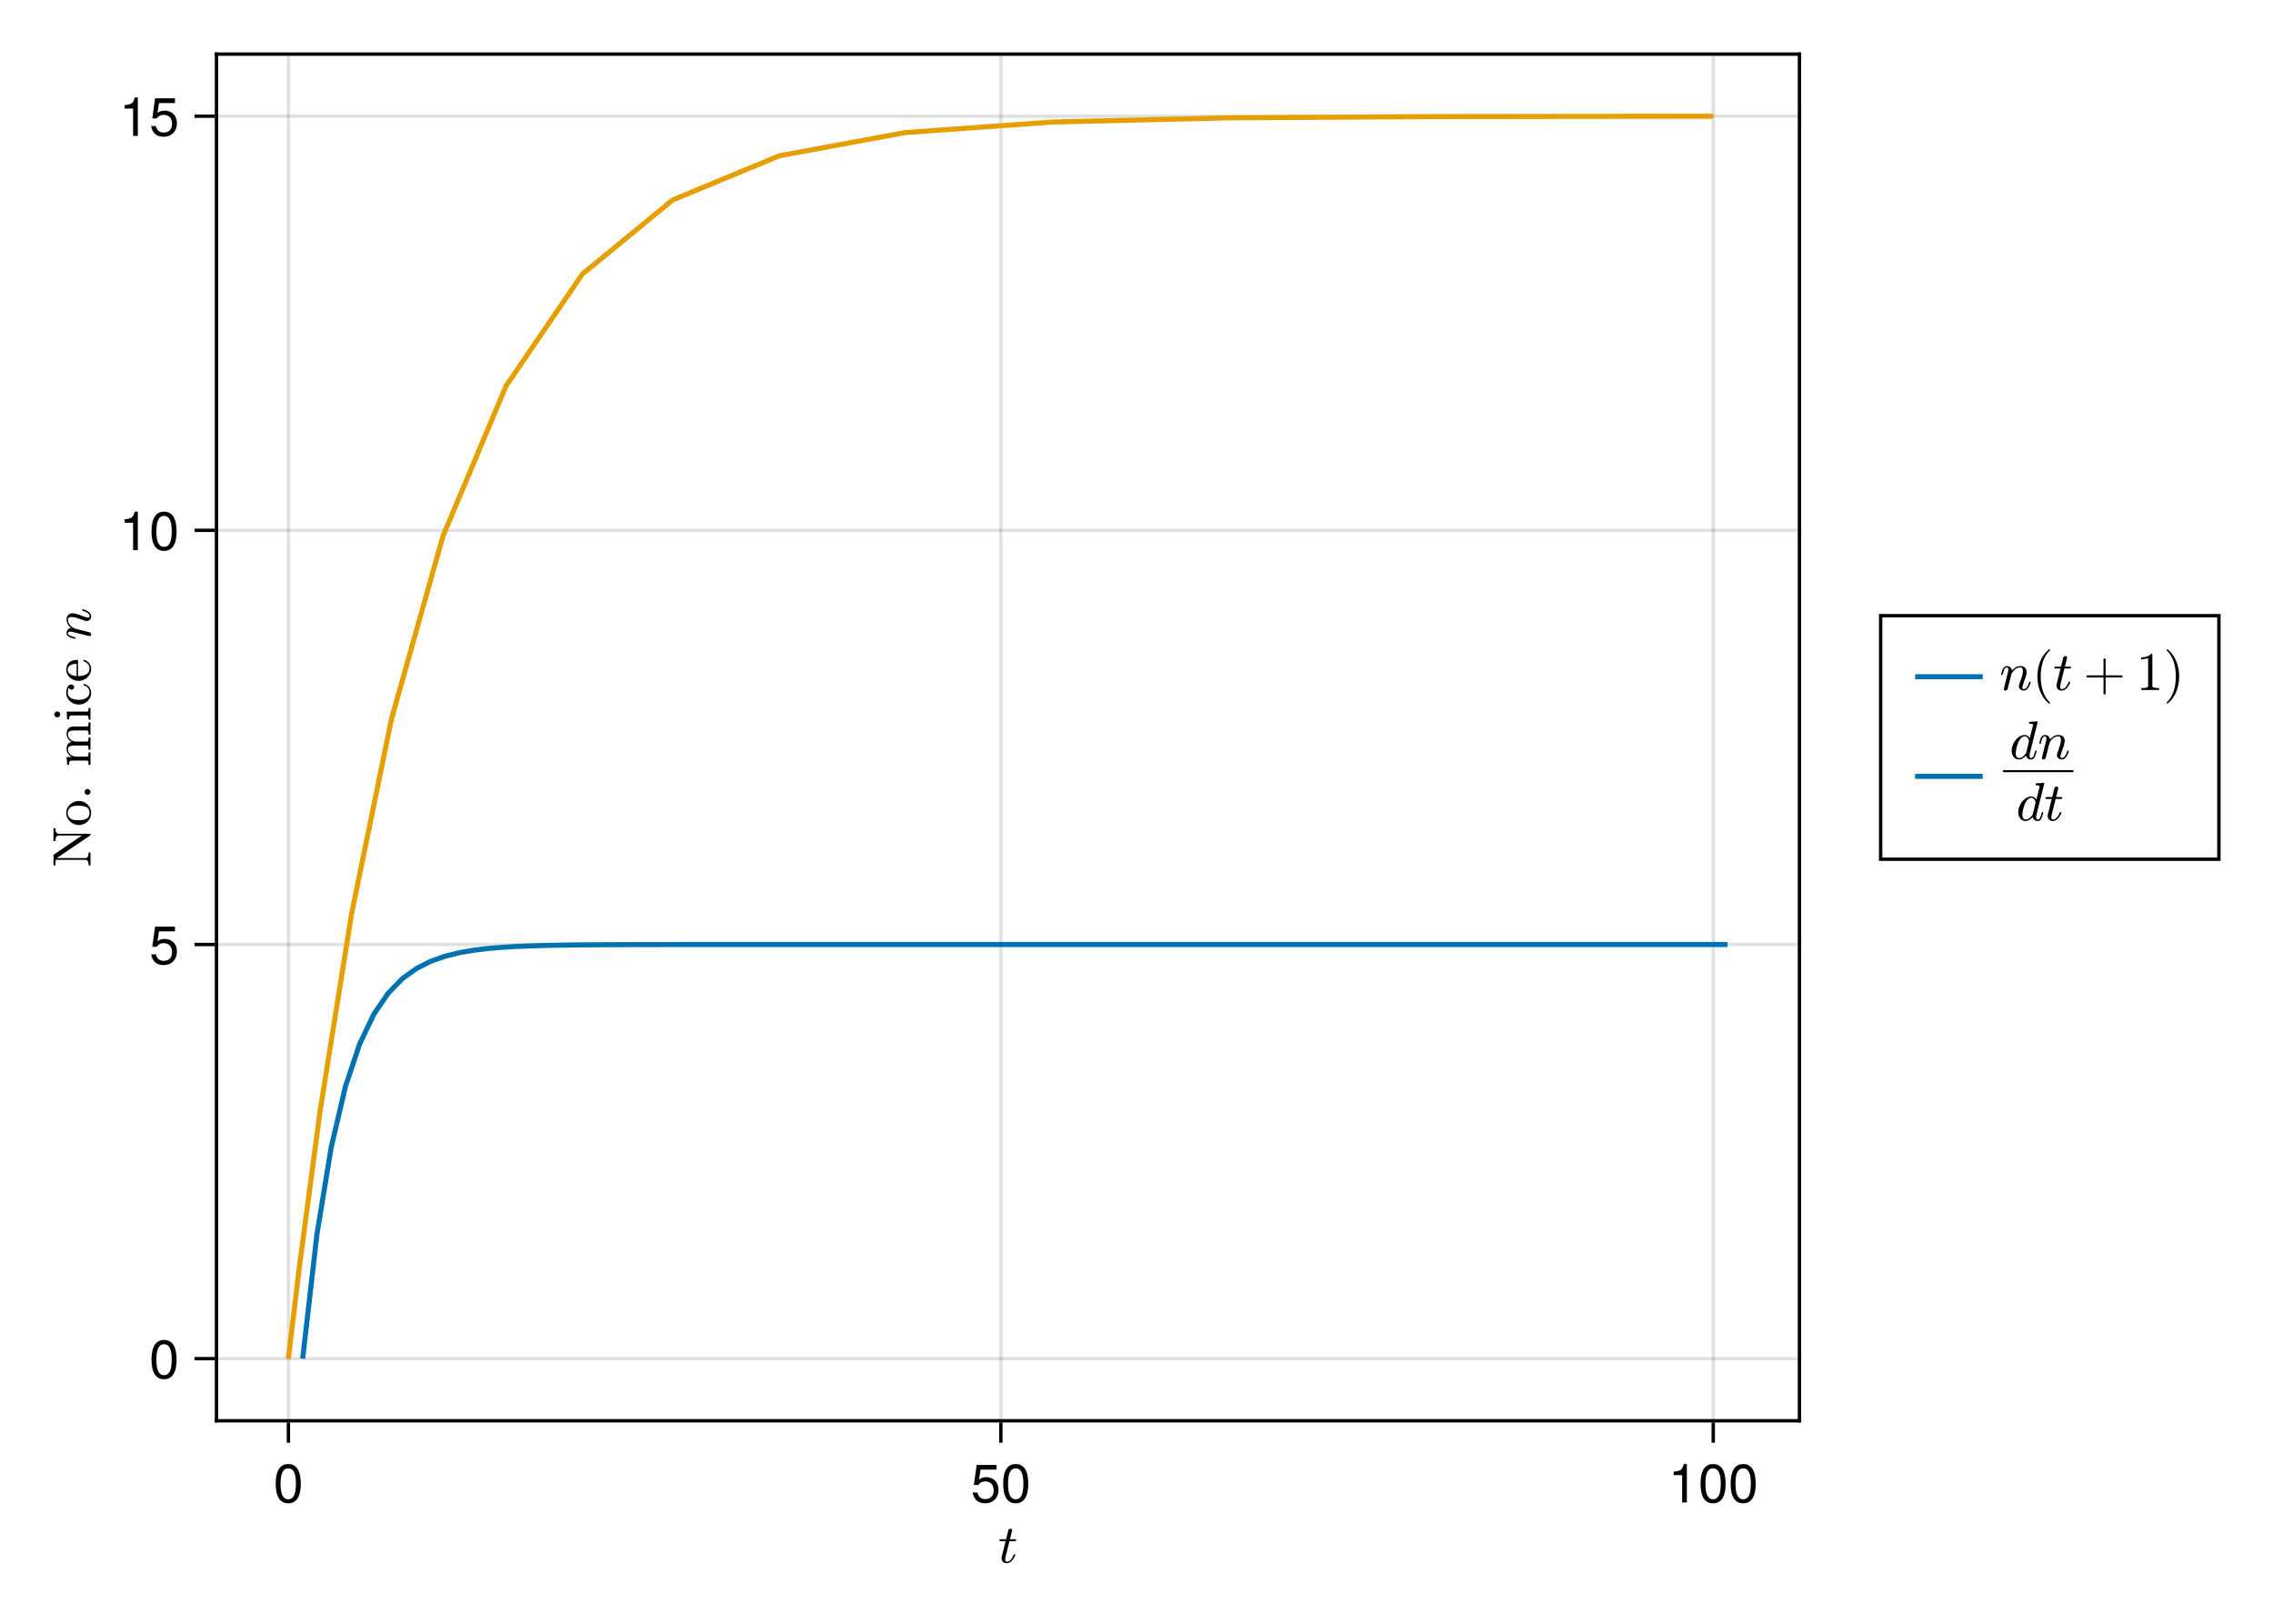 <?xml version="1.0" encoding="UTF-8"?>
<svg xmlns="http://www.w3.org/2000/svg" xmlns:xlink="http://www.w3.org/1999/xlink" width="504pt" height="360pt" viewBox="0 0 504 360" version="1.1">
<defs>
<g>
<symbol overflow="visible" id="glyph0-0-/HZ7tFbW">
<path style="stroke:none;" d="M 1.5 0 L 1.5 -7.5 L 7.5 -7.5 L 7.5 0 Z M 7.312 -0.188 L 7.312 -7.312 L 1.688 -7.312 L 1.688 -0.188 Z M 7.312 -0.188 "/>
</symbol>
<symbol overflow="visible" id="glyph0-1-/HZ7tFbW">
<path style="stroke:none;" d="M 0.75 -0.969 C 0.75 -1.094 0.758 -1.207 0.781 -1.312 L 1.641 -4.75 L 0.391 -4.75 C 0.305 -4.75 0.266 -4.801 0.266 -4.906 C 0.297 -5.082 0.348 -5.172 0.422 -5.172 L 1.75 -5.172 L 2.234 -7.125 C 2.266 -7.238 2.328 -7.332 2.422 -7.406 C 2.516 -7.477 2.617 -7.516 2.734 -7.516 C 2.836 -7.516 2.922 -7.484 2.984 -7.422 C 3.055 -7.359 3.094 -7.273 3.094 -7.172 C 3.094 -7.148 3.094 -7.133 3.094 -7.125 C 3.094 -7.113 3.086 -7.098 3.078 -7.078 L 2.609 -5.172 L 3.844 -5.172 C 3.926 -5.172 3.969 -5.117 3.969 -5.016 C 3.957 -4.992 3.945 -4.957 3.938 -4.906 C 3.926 -4.863 3.91 -4.828 3.891 -4.797 C 3.867 -4.766 3.836 -4.75 3.797 -4.75 L 2.5 -4.75 L 1.641 -1.281 C 1.578 -1.051 1.547 -0.859 1.547 -0.703 C 1.547 -0.359 1.664 -0.188 1.906 -0.188 C 2.25 -0.188 2.555 -0.348 2.828 -0.672 C 3.098 -1.004 3.305 -1.367 3.453 -1.766 C 3.484 -1.805 3.516 -1.828 3.547 -1.828 L 3.703 -1.828 C 3.734 -1.828 3.754 -1.816 3.766 -1.797 C 3.785 -1.773 3.797 -1.754 3.797 -1.734 C 3.797 -1.711 3.797 -1.695 3.797 -1.688 C 3.617 -1.207 3.359 -0.781 3.016 -0.406 C 2.68 -0.039 2.301 0.141 1.875 0.141 C 1.551 0.141 1.281 0.035 1.062 -0.172 C 0.852 -0.379 0.75 -0.645 0.75 -0.969 Z M 0.75 -0.969 "/>
</symbol>
<symbol overflow="visible" id="glyph1-0-/HZ7tFbW">
<path style="stroke:none;" d="M 0.234 -8.75 C 0.234 -8.75 0.234 0 0.234 0 C 0.234 0 5.641 0 5.641 0 C 5.641 0 5.641 -8.75 5.641 -8.75 C 5.641 -8.75 0.234 -8.75 0.234 -8.75 Z M 0.859 -0.625 C 0.859 -0.625 0.859 -8.125 0.859 -8.125 C 0.859 -8.125 5.016 -8.125 5.016 -8.125 C 5.016 -8.125 5.016 -0.625 5.016 -0.625 C 5.016 -0.625 0.859 -0.625 0.859 -0.625 Z M 0.859 -0.625 "/>
</symbol>
<symbol overflow="visible" id="glyph1-1-/HZ7tFbW">
<path style="stroke:none;" d="M 6.078 -4.094 C 6.078 -1.297 5.094 0.188 3.297 0.188 C 1.469 0.188 0.516 -1.297 0.516 -4.156 C 0.516 -7.016 1.469 -8.516 3.297 -8.516 C 5.141 -8.516 6.078 -7.047 6.078 -4.094 Z M 5 -4.188 C 5 -6.469 4.438 -7.578 3.297 -7.578 C 2.156 -7.578 1.594 -6.484 1.594 -4.156 C 1.594 -1.828 2.156 -0.703 3.281 -0.703 C 4.453 -0.703 5 -1.781 5 -4.188 Z M 5 -4.188 "/>
</symbol>
<symbol overflow="visible" id="glyph2-0-/HZ7tFbW">
<path style="stroke:none;" d="M 0.234 -8.75 C 0.234 -8.75 0.234 0 0.234 0 C 0.234 0 5.641 0 5.641 0 C 5.641 0 5.641 -8.75 5.641 -8.75 C 5.641 -8.75 0.234 -8.75 0.234 -8.75 Z M 0.859 -0.625 C 0.859 -0.625 0.859 -8.125 0.859 -8.125 C 0.859 -8.125 5.016 -8.125 5.016 -8.125 C 5.016 -8.125 5.016 -0.625 5.016 -0.625 C 5.016 -0.625 0.859 -0.625 0.859 -0.625 Z M 0.859 -0.625 "/>
</symbol>
<symbol overflow="visible" id="glyph2-1-/HZ7tFbW">
<path style="stroke:none;" d="M 6.156 -2.812 C 6.156 -1.016 4.953 0.188 3.234 0.188 C 1.734 0.188 0.766 -0.484 0.422 -2.188 C 0.422 -2.188 1.469 -2.188 1.469 -2.188 C 1.734 -1.219 2.297 -0.75 3.219 -0.75 C 4.375 -0.75 5.078 -1.453 5.078 -2.672 C 5.078 -3.938 4.359 -4.672 3.219 -4.672 C 2.562 -4.672 2.141 -4.469 1.656 -3.875 C 1.656 -3.875 0.688 -3.875 0.688 -3.875 C 0.688 -3.875 1.312 -8.328 1.312 -8.328 C 1.312 -8.328 5.719 -8.328 5.719 -8.328 C 5.719 -8.328 5.719 -7.281 5.719 -7.281 C 5.719 -7.281 2.172 -7.281 2.172 -7.281 C 2.172 -7.281 1.844 -5.094 1.844 -5.094 C 2.328 -5.453 2.812 -5.609 3.406 -5.609 C 5.047 -5.609 6.156 -4.5 6.156 -2.812 Z M 6.156 -2.812 "/>
</symbol>
<symbol overflow="visible" id="glyph2-2-/HZ7tFbW">
<path style="stroke:none;" d="M 6.078 -4.094 C 6.078 -1.297 5.094 0.188 3.297 0.188 C 1.469 0.188 0.516 -1.297 0.516 -4.156 C 0.516 -7.016 1.469 -8.516 3.297 -8.516 C 5.141 -8.516 6.078 -7.047 6.078 -4.094 Z M 5 -4.188 C 5 -6.469 4.438 -7.578 3.297 -7.578 C 2.156 -7.578 1.594 -6.484 1.594 -4.156 C 1.594 -1.828 2.156 -0.703 3.281 -0.703 C 4.453 -0.703 5 -1.781 5 -4.188 Z M 5 -4.188 "/>
</symbol>
<symbol overflow="visible" id="glyph2-3-/HZ7tFbW">
<path style="stroke:none;" d="M 4.156 0 C 4.156 0 3.109 0 3.109 0 C 3.109 0 3.109 -6.062 3.109 -6.062 C 3.109 -6.062 1.219 -6.062 1.219 -6.062 C 1.219 -6.062 1.219 -6.812 1.219 -6.812 C 2.859 -7.016 3.094 -7.203 3.469 -8.516 C 3.469 -8.516 4.156 -8.516 4.156 -8.516 C 4.156 -8.516 4.156 0 4.156 0 Z M 4.156 0 "/>
</symbol>
<symbol overflow="visible" id="glyph3-0-/HZ7tFbW">
<path style="stroke:none;" d="M 0.234 -8.75 C 0.234 -8.75 0.234 0 0.234 0 C 0.234 0 5.641 0 5.641 0 C 5.641 0 5.641 -8.75 5.641 -8.75 C 5.641 -8.75 0.234 -8.75 0.234 -8.75 Z M 0.859 -0.625 C 0.859 -0.625 0.859 -8.125 0.859 -8.125 C 0.859 -8.125 5.016 -8.125 5.016 -8.125 C 5.016 -8.125 5.016 -0.625 5.016 -0.625 C 5.016 -0.625 0.859 -0.625 0.859 -0.625 Z M 0.859 -0.625 "/>
</symbol>
<symbol overflow="visible" id="glyph3-1-/HZ7tFbW">
<path style="stroke:none;" d="M 6.078 -4.094 C 6.078 -1.297 5.094 0.188 3.297 0.188 C 1.469 0.188 0.516 -1.297 0.516 -4.156 C 0.516 -7.016 1.469 -8.516 3.297 -8.516 C 5.141 -8.516 6.078 -7.047 6.078 -4.094 Z M 5 -4.188 C 5 -6.469 4.438 -7.578 3.297 -7.578 C 2.156 -7.578 1.594 -6.484 1.594 -4.156 C 1.594 -1.828 2.156 -0.703 3.281 -0.703 C 4.453 -0.703 5 -1.781 5 -4.188 Z M 5 -4.188 "/>
</symbol>
<symbol overflow="visible" id="glyph4-0-/HZ7tFbW">
<path style="stroke:none;" d="M 0 -1.5 L -7.5 -1.5 L -7.5 -7.5 L 0 -7.5 Z M -0.188 -7.312 L -7.312 -7.312 L -7.312 -1.688 L -0.188 -1.688 Z M -0.188 -7.312 "/>
</symbol>
<symbol overflow="visible" id="glyph4-1-/HZ7tFbW">
<path style="stroke:none;" d="M 0 -0.375 L -0.422 -0.375 C -0.422 -1.195 -0.656 -1.609 -1.125 -1.609 L -7.703 -1.609 C -7.754 -1.348 -7.781 -0.938 -7.781 -0.375 L -8.203 -0.375 L -8.203 -2.672 C -8.203 -2.703 -8.188 -2.727 -8.156 -2.75 L -1.906 -7 L -7.062 -7 C -7.539 -7 -7.781 -6.586 -7.781 -5.766 L -8.203 -5.766 L -8.203 -8.609 L -7.781 -8.609 C -7.781 -7.797 -7.539 -7.391 -7.062 -7.391 L -0.109 -7.391 C -0.086 -7.391 -0.062 -7.375 -0.031 -7.344 C -0.008 -7.312 0 -7.285 0 -7.266 L 0 -7.109 C 0 -7.078 -0.016 -7.051 -0.047 -7.031 L -7.469 -2 L -1.125 -2 C -0.656 -2 -0.422 -2.41 -0.422 -3.234 L 0 -3.234 Z M 0 -0.375 "/>
</symbol>
<symbol overflow="visible" id="glyph4-2-/HZ7tFbW">
<path style="stroke:none;" d="M 0.141 -3 C 0.141 -2.52 0.02 -2.07 -0.219 -1.656 C -0.469 -1.25 -0.797 -0.926 -1.203 -0.688 C -1.617 -0.445 -2.07 -0.328 -2.562 -0.328 C -2.926 -0.328 -3.273 -0.395 -3.609 -0.531 C -3.953 -0.664 -4.254 -0.852 -4.516 -1.094 C -4.785 -1.332 -4.992 -1.613 -5.141 -1.938 C -5.297 -2.27 -5.375 -2.625 -5.375 -3 C -5.375 -3.488 -5.242 -3.938 -4.984 -4.344 C -4.723 -4.75 -4.375 -5.066 -3.938 -5.297 C -3.508 -5.535 -3.051 -5.656 -2.562 -5.656 C -2.07 -5.656 -1.617 -5.535 -1.203 -5.297 C -0.797 -5.055 -0.469 -4.734 -0.219 -4.328 C 0.02 -3.922 0.141 -3.477 0.141 -3 Z M -0.219 -3 C -0.219 -3.645 -0.445 -4.07 -0.906 -4.281 C -1.375 -4.5 -1.969 -4.609 -2.688 -4.609 C -3.094 -4.609 -3.426 -4.586 -3.688 -4.547 C -3.945 -4.504 -4.188 -4.41 -4.406 -4.266 C -4.539 -4.172 -4.656 -4.051 -4.75 -3.906 C -4.852 -3.77 -4.93 -3.625 -4.984 -3.469 C -5.035 -3.32 -5.062 -3.164 -5.062 -3 C -5.062 -2.75 -5.004 -2.508 -4.891 -2.281 C -4.773 -2.062 -4.613 -1.879 -4.406 -1.734 C -4.176 -1.578 -3.926 -1.477 -3.656 -1.438 C -3.383 -1.406 -3.062 -1.391 -2.688 -1.391 C -2.238 -1.391 -1.832 -1.426 -1.469 -1.5 C -1.113 -1.582 -0.816 -1.738 -0.578 -1.969 C -0.336 -2.207 -0.219 -2.551 -0.219 -3 Z M -0.219 -3 "/>
</symbol>
<symbol overflow="visible" id="glyph4-3-/HZ7tFbW">
<path style="stroke:none;" d=""/>
</symbol>
<symbol overflow="visible" id="glyph4-4-/HZ7tFbW">
<path style="stroke:none;" d="M 0 -0.375 L -0.422 -0.375 C -0.422 -0.645 -0.441 -0.867 -0.484 -1.047 C -0.523 -1.223 -0.629 -1.312 -0.797 -1.312 L -4.078 -1.312 C -4.391 -1.312 -4.578 -1.25 -4.641 -1.125 C -4.711 -1.008 -4.75 -0.773 -4.75 -0.422 L -5.172 -0.422 L -5.297 -2.156 L -0.797 -2.156 C -0.629 -2.156 -0.523 -2.227 -0.484 -2.375 C -0.441 -2.531 -0.422 -2.734 -0.422 -2.984 L 0 -2.984 Z M -7.359 -0.875 C -7.535 -0.875 -7.691 -0.941 -7.828 -1.078 C -7.961 -1.211 -8.031 -1.363 -8.031 -1.531 C -8.031 -1.645 -8 -1.754 -7.938 -1.859 C -7.883 -1.961 -7.801 -2.047 -7.688 -2.109 C -7.582 -2.172 -7.473 -2.203 -7.359 -2.203 C -7.191 -2.203 -7.039 -2.133 -6.906 -2 C -6.77 -1.863 -6.703 -1.707 -6.703 -1.531 C -6.703 -1.363 -6.77 -1.211 -6.906 -1.078 C -7.039 -0.941 -7.191 -0.875 -7.359 -0.875 Z M -7.359 -0.875 "/>
</symbol>
<symbol overflow="visible" id="glyph4-5-/HZ7tFbW">
<path style="stroke:none;" d="M 0.141 -2.984 C 0.141 -2.504 0.016 -2.066 -0.234 -1.672 C -0.492 -1.273 -0.832 -0.961 -1.25 -0.734 C -1.664 -0.516 -2.113 -0.406 -2.594 -0.406 C -3.062 -0.406 -3.508 -0.516 -3.938 -0.734 C -4.375 -0.961 -4.723 -1.273 -4.984 -1.672 C -5.242 -2.066 -5.375 -2.504 -5.375 -2.984 C -5.375 -3.453 -5.281 -3.879 -5.094 -4.266 C -4.914 -4.648 -4.617 -4.844 -4.203 -4.844 C -4.047 -4.844 -3.91 -4.785 -3.797 -4.672 C -3.68 -4.566 -3.625 -4.43 -3.625 -4.266 C -3.625 -4.109 -3.68 -3.973 -3.797 -3.859 C -3.91 -3.754 -4.047 -3.703 -4.203 -3.703 C -4.336 -3.703 -4.457 -3.742 -4.562 -3.828 C -4.664 -3.922 -4.734 -4.035 -4.766 -4.172 C -4.941 -3.891 -5.031 -3.5 -5.031 -3 C -5.031 -2.613 -4.898 -2.301 -4.641 -2.062 C -4.391 -1.832 -4.078 -1.672 -3.703 -1.578 C -3.328 -1.484 -2.957 -1.438 -2.594 -1.438 C -2.207 -1.438 -1.832 -1.492 -1.469 -1.609 C -1.102 -1.723 -0.801 -1.91 -0.562 -2.172 C -0.332 -2.43 -0.219 -2.754 -0.219 -3.141 C -0.219 -3.516 -0.332 -3.832 -0.562 -4.094 C -0.801 -4.363 -1.109 -4.547 -1.484 -4.641 C -1.523 -4.641 -1.547 -4.672 -1.547 -4.734 L -1.547 -4.891 C -1.547 -4.91 -1.535 -4.93 -1.516 -4.953 C -1.492 -4.973 -1.469 -4.984 -1.438 -4.984 L -1.406 -4.984 C -0.938 -4.859 -0.562 -4.613 -0.281 -4.25 C 0 -3.895 0.141 -3.473 0.141 -2.984 Z M 0.141 -2.984 "/>
</symbol>
<symbol overflow="visible" id="glyph5-0-/HZ7tFbW">
<path style="stroke:none;" d="M 0 -1.5 L -7.5 -1.5 L -7.5 -7.5 L 0 -7.5 Z M -0.188 -7.312 L -7.312 -7.312 L -7.312 -1.688 L -0.188 -1.688 Z M -0.188 -7.312 "/>
</symbol>
<symbol overflow="visible" id="glyph5-1-/HZ7tFbW">
<path style="stroke:none;" d="M -0.656 -1.016 C -0.844 -1.016 -1 -1.078 -1.125 -1.203 C -1.25 -1.336 -1.312 -1.492 -1.312 -1.672 C -1.312 -1.773 -1.281 -1.879 -1.219 -1.984 C -1.164 -2.098 -1.086 -2.18 -0.984 -2.234 C -0.879 -2.297 -0.77 -2.328 -0.656 -2.328 C -0.488 -2.328 -0.336 -2.258 -0.203 -2.125 C -0.066 -2 0 -1.848 0 -1.672 C 0 -1.492 -0.066 -1.336 -0.203 -1.203 C -0.336 -1.078 -0.488 -1.016 -0.656 -1.016 Z M -0.656 -1.016 "/>
</symbol>
<symbol overflow="visible" id="glyph6-0-/HZ7tFbW">
<path style="stroke:none;" d="M 0 -1.5 L -7.5 -1.5 L -7.5 -7.5 L 0 -7.5 Z M -0.188 -7.312 L -7.312 -7.312 L -7.312 -1.688 L -0.188 -1.688 Z M -0.188 -7.312 "/>
</symbol>
<symbol overflow="visible" id="glyph6-1-/HZ7tFbW">
<path style="stroke:none;" d="M 0 -0.359 L -0.422 -0.359 C -0.422 -0.629 -0.441 -0.852 -0.484 -1.031 C -0.523 -1.207 -0.629 -1.297 -0.797 -1.297 L -4.078 -1.297 C -4.297 -1.297 -4.453 -1.266 -4.547 -1.203 C -4.641 -1.141 -4.695 -1.047 -4.719 -0.922 C -4.738 -0.797 -4.75 -0.609 -4.75 -0.359 L -5.172 -0.359 L -5.297 -2.094 L -4.125 -2.094 C -4.469 -2.258 -4.75 -2.5 -4.969 -2.812 C -5.188 -3.125 -5.297 -3.469 -5.297 -3.844 C -5.297 -4.758 -4.922 -5.301 -4.172 -5.469 C -4.516 -5.625 -4.785 -5.852 -4.984 -6.156 C -5.191 -6.469 -5.297 -6.805 -5.297 -7.172 C -5.297 -7.535 -5.238 -7.844 -5.125 -8.094 C -5.008 -8.344 -4.832 -8.531 -4.594 -8.656 C -4.352 -8.781 -4.051 -8.844 -3.688 -8.844 L -0.797 -8.844 C -0.629 -8.844 -0.523 -8.93 -0.484 -9.109 C -0.441 -9.285 -0.422 -9.508 -0.422 -9.781 L 0 -9.781 L 0 -7.031 L -0.422 -7.031 C -0.422 -7.301 -0.441 -7.523 -0.484 -7.703 C -0.523 -7.879 -0.629 -7.969 -0.797 -7.969 L -3.656 -7.969 C -4.051 -7.969 -4.375 -7.91 -4.625 -7.797 C -4.875 -7.68 -5 -7.453 -5 -7.109 C -5 -6.641 -4.812 -6.254 -4.438 -5.953 C -4.062 -5.66 -3.641 -5.516 -3.172 -5.516 L -0.797 -5.516 C -0.629 -5.516 -0.523 -5.598 -0.484 -5.766 C -0.441 -5.941 -0.422 -6.172 -0.422 -6.453 L 0 -6.453 L 0 -3.703 L -0.422 -3.703 C -0.422 -3.973 -0.441 -4.195 -0.484 -4.375 C -0.523 -4.551 -0.629 -4.641 -0.797 -4.641 L -3.656 -4.641 C -4.039 -4.641 -4.359 -4.582 -4.609 -4.469 C -4.867 -4.352 -5 -4.117 -5 -3.766 C -5 -3.305 -4.812 -2.926 -4.438 -2.625 C -4.062 -2.32 -3.641 -2.172 -3.172 -2.172 L -0.797 -2.172 C -0.629 -2.172 -0.523 -2.258 -0.484 -2.438 C -0.441 -2.613 -0.422 -2.836 -0.422 -3.109 L 0 -3.109 Z M 0 -0.359 "/>
</symbol>
<symbol overflow="visible" id="glyph7-0-/HZ7tFbW">
<path style="stroke:none;" d="M 0 -1.5 L -7.5 -1.5 L -7.5 -7.5 L 0 -7.5 Z M -0.188 -7.312 L -7.312 -7.312 L -7.312 -1.688 L -0.188 -1.688 Z M -0.188 -7.312 "/>
</symbol>
<symbol overflow="visible" id="glyph7-1-/HZ7tFbW">
<path style="stroke:none;" d="M 0.141 -2.984 C 0.141 -2.492 0.008 -2.047 -0.25 -1.641 C -0.508 -1.234 -0.852 -0.91 -1.281 -0.672 C -1.707 -0.441 -2.156 -0.328 -2.625 -0.328 C -3.094 -0.328 -3.535 -0.43 -3.953 -0.641 C -4.379 -0.859 -4.723 -1.156 -4.984 -1.531 C -5.242 -1.914 -5.375 -2.344 -5.375 -2.812 C -5.375 -3.188 -5.312 -3.508 -5.188 -3.781 C -5.07 -4.051 -4.906 -4.273 -4.688 -4.453 C -4.469 -4.629 -4.207 -4.758 -3.906 -4.844 C -3.613 -4.938 -3.289 -4.984 -2.938 -4.984 C -2.82 -4.984 -2.766 -4.941 -2.766 -4.859 L -2.766 -1.391 L -2.641 -1.391 C -1.973 -1.391 -1.398 -1.52 -0.922 -1.781 C -0.453 -2.051 -0.219 -2.488 -0.219 -3.094 C -0.219 -3.344 -0.27 -3.57 -0.375 -3.781 C -0.488 -3.988 -0.641 -4.164 -0.828 -4.312 C -1.023 -4.469 -1.238 -4.578 -1.469 -4.641 C -1.488 -4.641 -1.508 -4.648 -1.531 -4.672 C -1.562 -4.703 -1.578 -4.727 -1.578 -4.75 L -1.578 -4.859 C -1.578 -4.941 -1.523 -4.984 -1.422 -4.984 C -0.961 -4.867 -0.586 -4.625 -0.297 -4.25 C -0.004 -3.875 0.141 -3.453 0.141 -2.984 Z M -3.078 -1.391 L -3.078 -4.125 C -3.367 -4.125 -3.672 -4.082 -3.984 -4 C -4.297 -3.914 -4.551 -3.773 -4.75 -3.578 C -4.957 -3.391 -5.062 -3.133 -5.062 -2.812 C -5.062 -2.363 -4.848 -2.016 -4.422 -1.766 C -4.004 -1.516 -3.555 -1.391 -3.078 -1.391 Z M -3.078 -1.391 "/>
</symbol>
<symbol overflow="visible" id="glyph8-0-/HZ7tFbW">
<path style="stroke:none;" d="M 0 -1.5 L -7.5 -1.5 L -7.5 -7.5 L 0 -7.5 Z M -0.188 -7.312 L -7.312 -7.312 L -7.312 -1.688 L -0.188 -1.688 Z M -0.188 -7.312 "/>
</symbol>
<symbol overflow="visible" id="glyph8-1-/HZ7tFbW">
<path style="stroke:none;" d="M -0.203 -0.922 C -0.254 -0.922 -0.289 -0.926 -0.312 -0.938 L -3.891 -1.828 C -4.109 -1.891 -4.305 -1.922 -4.484 -1.922 C -4.828 -1.922 -5 -1.805 -5 -1.578 C -5 -1.328 -4.848 -1.141 -4.547 -1.016 C -4.242 -0.891 -3.863 -0.77 -3.406 -0.656 C -3.383 -0.656 -3.363 -0.645 -3.344 -0.625 C -3.332 -0.602 -3.328 -0.582 -3.328 -0.562 L -3.328 -0.422 C -3.328 -0.391 -3.344 -0.363 -3.375 -0.344 C -3.406 -0.332 -3.43 -0.328 -3.453 -0.328 C -3.805 -0.41 -4.102 -0.488 -4.344 -0.562 C -4.582 -0.645 -4.801 -0.77 -5 -0.938 C -5.195 -1.113 -5.297 -1.328 -5.297 -1.578 C -5.297 -1.879 -5.203 -2.145 -5.016 -2.375 C -4.828 -2.602 -4.586 -2.719 -4.297 -2.719 C -4.609 -2.957 -4.852 -3.238 -5.031 -3.562 C -5.207 -3.883 -5.297 -4.223 -5.297 -4.578 C -5.297 -4.867 -5.25 -5.113 -5.156 -5.312 C -5.062 -5.52 -4.914 -5.68 -4.719 -5.797 C -4.52 -5.922 -4.285 -5.984 -4.016 -5.984 C -3.68 -5.984 -3.281 -5.906 -2.812 -5.75 C -2.352 -5.602 -1.836 -5.422 -1.266 -5.203 C -1.004 -5.098 -0.766 -5.047 -0.547 -5.047 C -0.305 -5.047 -0.188 -5.133 -0.188 -5.312 C -0.188 -5.625 -0.352 -5.883 -0.688 -6.094 C -1.02 -6.301 -1.379 -6.453 -1.766 -6.547 C -1.805 -6.555 -1.828 -6.586 -1.828 -6.641 L -1.828 -6.781 C -1.828 -6.812 -1.816 -6.836 -1.797 -6.859 C -1.785 -6.879 -1.766 -6.891 -1.734 -6.891 C -1.723 -6.891 -1.707 -6.883 -1.688 -6.875 C -1.238 -6.77 -0.82 -6.582 -0.438 -6.312 C -0.051 -6.039 0.141 -5.703 0.141 -5.297 C 0.141 -5.016 0.039 -4.77 -0.156 -4.562 C -0.352 -4.363 -0.586 -4.266 -0.859 -4.266 C -1.004 -4.266 -1.16 -4.297 -1.328 -4.359 C -1.586 -4.461 -1.898 -4.578 -2.266 -4.703 C -2.629 -4.836 -2.977 -4.945 -3.312 -5.031 C -3.645 -5.113 -3.938 -5.156 -4.188 -5.156 C -4.414 -5.156 -4.609 -5.109 -4.766 -5.016 C -4.922 -4.93 -5 -4.781 -5 -4.562 C -5 -4.27 -4.93 -4 -4.797 -3.75 C -4.672 -3.5 -4.5 -3.281 -4.281 -3.094 C -4.07 -2.914 -3.82 -2.754 -3.531 -2.609 L -0.266 -1.781 C -0.148 -1.758 -0.055 -1.695 0.016 -1.594 C 0.098 -1.5 0.141 -1.395 0.141 -1.281 C 0.141 -1.188 0.109 -1.102 0.047 -1.031 C -0.016 -0.957 -0.098 -0.922 -0.203 -0.922 Z M -0.203 -0.922 "/>
</symbol>
<symbol overflow="visible" id="glyph9-0-/HZ7tFbW">
<path style="stroke:none;" d="M 0.234 -8.75 C 0.234 -8.75 0.234 0 0.234 0 C 0.234 0 5.641 0 5.641 0 C 5.641 0 5.641 -8.75 5.641 -8.75 C 5.641 -8.75 0.234 -8.75 0.234 -8.75 Z M 0.859 -0.625 C 0.859 -0.625 0.859 -8.125 0.859 -8.125 C 0.859 -8.125 5.016 -8.125 5.016 -8.125 C 5.016 -8.125 5.016 -0.625 5.016 -0.625 C 5.016 -0.625 0.859 -0.625 0.859 -0.625 Z M 0.859 -0.625 "/>
</symbol>
<symbol overflow="visible" id="glyph9-1-/HZ7tFbW">
<path style="stroke:none;" d="M 6.156 -2.812 C 6.156 -1.016 4.953 0.188 3.234 0.188 C 1.734 0.188 0.766 -0.484 0.422 -2.188 C 0.422 -2.188 1.469 -2.188 1.469 -2.188 C 1.734 -1.219 2.297 -0.75 3.219 -0.75 C 4.375 -0.75 5.078 -1.453 5.078 -2.672 C 5.078 -3.938 4.359 -4.672 3.219 -4.672 C 2.562 -4.672 2.141 -4.469 1.656 -3.875 C 1.656 -3.875 0.688 -3.875 0.688 -3.875 C 0.688 -3.875 1.312 -8.328 1.312 -8.328 C 1.312 -8.328 5.719 -8.328 5.719 -8.328 C 5.719 -8.328 5.719 -7.281 5.719 -7.281 C 5.719 -7.281 2.172 -7.281 2.172 -7.281 C 2.172 -7.281 1.844 -5.094 1.844 -5.094 C 2.328 -5.453 2.812 -5.609 3.406 -5.609 C 5.047 -5.609 6.156 -4.5 6.156 -2.812 Z M 6.156 -2.812 "/>
</symbol>
<symbol overflow="visible" id="glyph10-0-/HZ7tFbW">
<path style="stroke:none;" d="M 0.234 -8.75 C 0.234 -8.75 0.234 0 0.234 0 C 0.234 0 5.641 0 5.641 0 C 5.641 0 5.641 -8.75 5.641 -8.75 C 5.641 -8.75 0.234 -8.75 0.234 -8.75 Z M 0.859 -0.625 C 0.859 -0.625 0.859 -8.125 0.859 -8.125 C 0.859 -8.125 5.016 -8.125 5.016 -8.125 C 5.016 -8.125 5.016 -0.625 5.016 -0.625 C 5.016 -0.625 0.859 -0.625 0.859 -0.625 Z M 0.859 -0.625 "/>
</symbol>
<symbol overflow="visible" id="glyph10-1-/HZ7tFbW">
<path style="stroke:none;" d="M 4.156 0 C 4.156 0 3.109 0 3.109 0 C 3.109 0 3.109 -6.062 3.109 -6.062 C 3.109 -6.062 1.219 -6.062 1.219 -6.062 C 1.219 -6.062 1.219 -6.812 1.219 -6.812 C 2.859 -7.016 3.094 -7.203 3.469 -8.516 C 3.469 -8.516 4.156 -8.516 4.156 -8.516 C 4.156 -8.516 4.156 0 4.156 0 Z M 4.156 0 "/>
</symbol>
<symbol overflow="visible" id="glyph10-2-/HZ7tFbW">
<path style="stroke:none;" d="M 6.078 -4.094 C 6.078 -1.297 5.094 0.188 3.297 0.188 C 1.469 0.188 0.516 -1.297 0.516 -4.156 C 0.516 -7.016 1.469 -8.516 3.297 -8.516 C 5.141 -8.516 6.078 -7.047 6.078 -4.094 Z M 5 -4.188 C 5 -6.469 4.438 -7.578 3.297 -7.578 C 2.156 -7.578 1.594 -6.484 1.594 -4.156 C 1.594 -1.828 2.156 -0.703 3.281 -0.703 C 4.453 -0.703 5 -1.781 5 -4.188 Z M 5 -4.188 "/>
</symbol>
<symbol overflow="visible" id="glyph11-0-/HZ7tFbW">
<path style="stroke:none;" d="M 0.234 -8.75 C 0.234 -8.75 0.234 0 0.234 0 C 0.234 0 5.641 0 5.641 0 C 5.641 0 5.641 -8.75 5.641 -8.75 C 5.641 -8.75 0.234 -8.75 0.234 -8.75 Z M 0.859 -0.625 C 0.859 -0.625 0.859 -8.125 0.859 -8.125 C 0.859 -8.125 5.016 -8.125 5.016 -8.125 C 5.016 -8.125 5.016 -0.625 5.016 -0.625 C 5.016 -0.625 0.859 -0.625 0.859 -0.625 Z M 0.859 -0.625 "/>
</symbol>
<symbol overflow="visible" id="glyph11-1-/HZ7tFbW">
<path style="stroke:none;" d="M 4.156 0 C 4.156 0 3.109 0 3.109 0 C 3.109 0 3.109 -6.062 3.109 -6.062 C 3.109 -6.062 1.219 -6.062 1.219 -6.062 C 1.219 -6.062 1.219 -6.812 1.219 -6.812 C 2.859 -7.016 3.094 -7.203 3.469 -8.516 C 3.469 -8.516 4.156 -8.516 4.156 -8.516 C 4.156 -8.516 4.156 0 4.156 0 Z M 4.156 0 "/>
</symbol>
<symbol overflow="visible" id="glyph11-2-/HZ7tFbW">
<path style="stroke:none;" d="M 6.156 -2.812 C 6.156 -1.016 4.953 0.188 3.234 0.188 C 1.734 0.188 0.766 -0.484 0.422 -2.188 C 0.422 -2.188 1.469 -2.188 1.469 -2.188 C 1.734 -1.219 2.297 -0.75 3.219 -0.75 C 4.375 -0.75 5.078 -1.453 5.078 -2.672 C 5.078 -3.938 4.359 -4.672 3.219 -4.672 C 2.562 -4.672 2.141 -4.469 1.656 -3.875 C 1.656 -3.875 0.688 -3.875 0.688 -3.875 C 0.688 -3.875 1.312 -8.328 1.312 -8.328 C 1.312 -8.328 5.719 -8.328 5.719 -8.328 C 5.719 -8.328 5.719 -7.281 5.719 -7.281 C 5.719 -7.281 2.172 -7.281 2.172 -7.281 C 2.172 -7.281 1.844 -5.094 1.844 -5.094 C 2.328 -5.453 2.812 -5.609 3.406 -5.609 C 5.047 -5.609 6.156 -4.5 6.156 -2.812 Z M 6.156 -2.812 "/>
</symbol>
<symbol overflow="visible" id="glyph12-0-/HZ7tFbW">
<path style="stroke:none;" d="M 1.5 0 L 1.5 -7.5 L 7.5 -7.5 L 7.5 0 Z M 7.312 -0.188 L 7.312 -7.312 L 1.688 -7.312 L 1.688 -0.188 Z M 7.312 -0.188 "/>
</symbol>
<symbol overflow="visible" id="glyph12-1-/HZ7tFbW">
<path style="stroke:none;" d="M 0.922 -0.203 C 0.922 -0.254 0.926 -0.289 0.938 -0.312 L 1.828 -3.891 C 1.891 -4.109 1.922 -4.305 1.922 -4.484 C 1.922 -4.828 1.805 -5 1.578 -5 C 1.328 -5 1.141 -4.848 1.016 -4.547 C 0.891 -4.242 0.77 -3.863 0.656 -3.406 C 0.656 -3.383 0.645 -3.363 0.625 -3.344 C 0.602 -3.332 0.582 -3.328 0.562 -3.328 L 0.422 -3.328 C 0.391 -3.328 0.363 -3.344 0.344 -3.375 C 0.332 -3.406 0.328 -3.43 0.328 -3.453 C 0.41 -3.805 0.488 -4.102 0.562 -4.344 C 0.645 -4.582 0.77 -4.801 0.938 -5 C 1.113 -5.195 1.328 -5.297 1.578 -5.297 C 1.879 -5.297 2.145 -5.203 2.375 -5.016 C 2.602 -4.828 2.719 -4.586 2.719 -4.297 C 2.957 -4.609 3.238 -4.852 3.562 -5.031 C 3.883 -5.207 4.223 -5.297 4.578 -5.297 C 4.867 -5.297 5.113 -5.25 5.312 -5.156 C 5.52 -5.062 5.68 -4.914 5.797 -4.719 C 5.922 -4.52 5.984 -4.285 5.984 -4.016 C 5.984 -3.68 5.906 -3.281 5.75 -2.812 C 5.602 -2.352 5.422 -1.836 5.203 -1.266 C 5.098 -1.004 5.047 -0.766 5.047 -0.547 C 5.047 -0.305 5.133 -0.188 5.312 -0.188 C 5.625 -0.188 5.883 -0.352 6.094 -0.688 C 6.301 -1.02 6.453 -1.379 6.547 -1.766 C 6.555 -1.805 6.586 -1.828 6.641 -1.828 L 6.781 -1.828 C 6.812 -1.828 6.836 -1.816 6.859 -1.797 C 6.879 -1.785 6.891 -1.766 6.891 -1.734 C 6.891 -1.723 6.883 -1.707 6.875 -1.688 C 6.77 -1.238 6.582 -0.82 6.312 -0.438 C 6.039 -0.051 5.703 0.141 5.297 0.141 C 5.016 0.141 4.77 0.039 4.562 -0.156 C 4.363 -0.352 4.266 -0.586 4.266 -0.859 C 4.266 -1.004 4.297 -1.16 4.359 -1.328 C 4.461 -1.586 4.578 -1.898 4.703 -2.266 C 4.836 -2.629 4.945 -2.977 5.031 -3.312 C 5.113 -3.645 5.156 -3.938 5.156 -4.188 C 5.156 -4.414 5.109 -4.609 5.016 -4.766 C 4.93 -4.922 4.781 -5 4.562 -5 C 4.27 -5 4 -4.93 3.75 -4.797 C 3.5 -4.672 3.281 -4.5 3.094 -4.281 C 2.914 -4.07 2.754 -3.82 2.609 -3.531 L 1.781 -0.266 C 1.758 -0.148 1.695 -0.055 1.594 0.016 C 1.5 0.098 1.395 0.141 1.281 0.141 C 1.188 0.141 1.102 0.109 1.031 0.047 C 0.957 -0.016 0.922 -0.098 0.922 -0.203 Z M 0.922 -0.203 "/>
</symbol>
<symbol overflow="visible" id="glyph12-2-/HZ7tFbW">
<path style="stroke:none;" d="M 0.75 -0.969 C 0.75 -1.094 0.758 -1.207 0.781 -1.312 L 1.641 -4.75 L 0.391 -4.75 C 0.305 -4.75 0.266 -4.801 0.266 -4.906 C 0.297 -5.082 0.348 -5.172 0.422 -5.172 L 1.75 -5.172 L 2.234 -7.125 C 2.266 -7.238 2.328 -7.332 2.422 -7.406 C 2.516 -7.477 2.617 -7.516 2.734 -7.516 C 2.836 -7.516 2.922 -7.484 2.984 -7.422 C 3.055 -7.359 3.094 -7.273 3.094 -7.172 C 3.094 -7.148 3.094 -7.133 3.094 -7.125 C 3.094 -7.113 3.086 -7.098 3.078 -7.078 L 2.609 -5.172 L 3.844 -5.172 C 3.926 -5.172 3.969 -5.117 3.969 -5.016 C 3.957 -4.992 3.945 -4.957 3.938 -4.906 C 3.926 -4.863 3.91 -4.828 3.891 -4.797 C 3.867 -4.766 3.836 -4.75 3.797 -4.75 L 2.5 -4.75 L 1.641 -1.281 C 1.578 -1.051 1.547 -0.859 1.547 -0.703 C 1.547 -0.359 1.664 -0.188 1.906 -0.188 C 2.25 -0.188 2.555 -0.348 2.828 -0.672 C 3.098 -1.004 3.305 -1.367 3.453 -1.766 C 3.484 -1.805 3.516 -1.828 3.547 -1.828 L 3.703 -1.828 C 3.734 -1.828 3.754 -1.816 3.766 -1.797 C 3.785 -1.773 3.797 -1.754 3.797 -1.734 C 3.797 -1.711 3.797 -1.695 3.797 -1.688 C 3.617 -1.207 3.359 -0.781 3.016 -0.406 C 2.68 -0.039 2.301 0.141 1.875 0.141 C 1.551 0.141 1.281 0.035 1.062 -0.172 C 0.852 -0.379 0.75 -0.645 0.75 -0.969 Z M 0.75 -0.969 "/>
</symbol>
<symbol overflow="visible" id="glyph13-0-/HZ7tFbW">
<path style="stroke:none;" d="M 1.5 0 L 1.5 -7.5 L 7.5 -7.5 L 7.5 0 Z M 7.312 -0.188 L 7.312 -7.312 L 1.688 -7.312 L 1.688 -0.188 Z M 7.312 -0.188 "/>
</symbol>
<symbol overflow="visible" id="glyph13-1-/HZ7tFbW">
<path style="stroke:none;" d="M 3.719 2.984 C 3.27 2.629 2.883 2.223 2.562 1.766 C 2.25 1.305 1.988 0.816 1.781 0.297 C 1.57 -0.211 1.414 -0.75 1.312 -1.312 C 1.219 -1.875 1.172 -2.438 1.172 -3 C 1.172 -3.57 1.219 -4.141 1.312 -4.703 C 1.414 -5.266 1.57 -5.805 1.781 -6.328 C 1.988 -6.848 2.254 -7.332 2.578 -7.781 C 2.91 -8.238 3.289 -8.641 3.719 -8.984 C 3.719 -8.992 3.738 -9 3.781 -9 L 3.891 -9 C 3.91 -9 3.93 -8.988 3.953 -8.969 C 3.973 -8.945 3.984 -8.922 3.984 -8.891 C 3.984 -8.859 3.977 -8.832 3.969 -8.812 C 3.57 -8.438 3.242 -8.031 2.984 -7.594 C 2.723 -7.156 2.516 -6.688 2.359 -6.188 C 2.203 -5.695 2.086 -5.188 2.016 -4.656 C 1.941 -4.125 1.906 -3.57 1.906 -3 C 1.906 -0.457 2.586 1.473 3.953 2.797 C 3.973 2.816 3.984 2.848 3.984 2.891 C 3.984 2.91 3.973 2.93 3.953 2.953 C 3.93 2.984 3.91 3 3.891 3 L 3.781 3 C 3.738 3 3.719 2.992 3.719 2.984 Z M 3.719 2.984 "/>
</symbol>
<symbol overflow="visible" id="glyph13-2-/HZ7tFbW">
<path style="stroke:none;" d="M 0.906 -2.766 C 0.832 -2.766 0.773 -2.785 0.734 -2.828 C 0.691 -2.879 0.672 -2.938 0.672 -3 C 0.672 -3.062 0.691 -3.113 0.734 -3.156 C 0.773 -3.207 0.832 -3.234 0.906 -3.234 L 4.438 -3.234 L 4.438 -6.781 C 4.438 -6.844 4.457 -6.895 4.5 -6.938 C 4.551 -6.977 4.609 -7 4.672 -7 C 4.734 -7 4.785 -6.977 4.828 -6.938 C 4.879 -6.895 4.906 -6.844 4.906 -6.781 L 4.906 -3.234 L 8.438 -3.234 C 8.5 -3.234 8.551 -3.207 8.594 -3.156 C 8.633 -3.113 8.656 -3.062 8.656 -3 C 8.656 -2.938 8.633 -2.879 8.594 -2.828 C 8.551 -2.785 8.5 -2.766 8.438 -2.766 L 4.906 -2.766 L 4.906 0.781 C 4.906 0.844 4.879 0.895 4.828 0.938 C 4.785 0.977 4.734 1 4.672 1 C 4.609 1 4.551 0.977 4.5 0.938 C 4.457 0.895 4.438 0.844 4.438 0.781 L 4.438 -2.766 Z M 0.906 -2.766 "/>
</symbol>
<symbol overflow="visible" id="glyph13-3-/HZ7tFbW">
<path style="stroke:none;" d="M 1.109 0 L 1.109 -0.422 C 2.109 -0.422 2.609 -0.547 2.609 -0.797 L 2.609 -7.109 C 2.203 -6.898 1.68 -6.797 1.047 -6.797 L 1.047 -7.219 C 2.023 -7.219 2.766 -7.477 3.266 -8 L 3.438 -8 C 3.457 -8 3.477 -7.984 3.5 -7.953 C 3.531 -7.93 3.547 -7.91 3.547 -7.891 L 3.547 -0.797 C 3.547 -0.547 4.047 -0.422 5.047 -0.422 L 5.047 0 Z M 1.109 0 "/>
</symbol>
<symbol overflow="visible" id="glyph13-4-/HZ7tFbW">
<path style="stroke:none;" d="M 0.781 3 C 0.707 3 0.672 2.961 0.672 2.891 C 0.672 2.859 0.68 2.832 0.703 2.812 C 2.066 1.477 2.75 -0.457 2.75 -3 C 2.75 -5.539 2.07 -7.473 0.719 -8.797 C 0.688 -8.816 0.672 -8.848 0.672 -8.891 C 0.672 -8.922 0.68 -8.945 0.703 -8.969 C 0.723 -8.988 0.75 -9 0.781 -9 L 0.891 -9 C 0.91 -9 0.93 -8.992 0.953 -8.984 C 1.523 -8.523 2 -7.973 2.375 -7.328 C 2.758 -6.68 3.039 -5.988 3.219 -5.25 C 3.406 -4.52 3.5 -3.77 3.5 -3 C 3.5 -2.438 3.445 -1.879 3.344 -1.328 C 3.25 -0.773 3.098 -0.234 2.891 0.297 C 2.68 0.828 2.414 1.316 2.094 1.766 C 1.781 2.223 1.398 2.629 0.953 2.984 C 0.93 2.992 0.91 3 0.891 3 Z M 0.781 3 "/>
</symbol>
<symbol overflow="visible" id="glyph14-0-/HZ7tFbW">
<path style="stroke:none;" d="M 1.5 0 L 1.5 -7.5 L 7.5 -7.5 L 7.5 0 Z M 7.312 -0.188 L 7.312 -7.312 L 1.688 -7.312 L 1.688 -0.188 Z M 7.312 -0.188 "/>
</symbol>
<symbol overflow="visible" id="glyph14-1-/HZ7tFbW">
<path style="stroke:none;" d="M 2.094 0.141 C 1.582 0.141 1.18 -0.051 0.891 -0.438 C 0.598 -0.82 0.453 -1.27 0.453 -1.781 C 0.453 -2.301 0.582 -2.832 0.844 -3.375 C 1.113 -3.926 1.473 -4.383 1.922 -4.75 C 2.379 -5.113 2.867 -5.297 3.391 -5.297 C 3.617 -5.297 3.828 -5.227 4.016 -5.094 C 4.211 -4.969 4.363 -4.797 4.469 -4.578 L 5.141 -7.266 C 5.172 -7.398 5.191 -7.504 5.203 -7.578 C 5.203 -7.711 4.941 -7.781 4.422 -7.781 C 4.336 -7.781 4.297 -7.832 4.297 -7.938 C 4.297 -7.957 4.301 -7.988 4.312 -8.031 C 4.332 -8.082 4.352 -8.125 4.375 -8.156 C 4.395 -8.188 4.426 -8.203 4.469 -8.203 L 6.078 -8.328 C 6.18 -8.328 6.234 -8.273 6.234 -8.172 L 4.5 -1.266 C 4.445 -1.141 4.422 -0.953 4.422 -0.703 C 4.422 -0.359 4.535 -0.188 4.766 -0.188 C 5.016 -0.188 5.203 -0.344 5.328 -0.656 C 5.461 -0.977 5.578 -1.348 5.672 -1.766 C 5.68 -1.805 5.711 -1.828 5.766 -1.828 L 5.906 -1.828 C 5.938 -1.828 5.961 -1.812 5.984 -1.781 C 6.004 -1.758 6.016 -1.738 6.016 -1.719 C 5.867 -1.156 5.711 -0.703 5.547 -0.359 C 5.379 -0.023 5.109 0.141 4.734 0.141 C 4.473 0.141 4.238 0.062 4.031 -0.094 C 3.82 -0.258 3.691 -0.473 3.641 -0.734 C 3.117 -0.148 2.602 0.141 2.094 0.141 Z M 2.094 -0.188 C 2.383 -0.188 2.664 -0.289 2.938 -0.5 C 3.207 -0.719 3.441 -0.973 3.641 -1.266 C 3.648 -1.273 3.656 -1.289 3.656 -1.312 L 4.312 -3.969 C 4.258 -4.25 4.148 -4.488 3.984 -4.688 C 3.828 -4.895 3.617 -5 3.359 -5 C 3.086 -5 2.832 -4.883 2.594 -4.656 C 2.363 -4.438 2.172 -4.176 2.016 -3.875 C 1.859 -3.562 1.707 -3.125 1.562 -2.562 C 1.426 -2 1.359 -1.566 1.359 -1.266 C 1.359 -0.984 1.414 -0.734 1.531 -0.516 C 1.656 -0.297 1.844 -0.188 2.094 -0.188 Z M 2.094 -0.188 "/>
</symbol>
<symbol overflow="visible" id="glyph14-2-/HZ7tFbW">
<path style="stroke:none;" d="M 0.922 -0.203 C 0.922 -0.254 0.926 -0.289 0.938 -0.312 L 1.828 -3.891 C 1.891 -4.109 1.922 -4.305 1.922 -4.484 C 1.922 -4.828 1.805 -5 1.578 -5 C 1.328 -5 1.141 -4.848 1.016 -4.547 C 0.891 -4.242 0.77 -3.863 0.656 -3.406 C 0.656 -3.383 0.645 -3.363 0.625 -3.344 C 0.602 -3.332 0.582 -3.328 0.562 -3.328 L 0.422 -3.328 C 0.391 -3.328 0.363 -3.344 0.344 -3.375 C 0.332 -3.406 0.328 -3.43 0.328 -3.453 C 0.41 -3.805 0.488 -4.102 0.562 -4.344 C 0.645 -4.582 0.77 -4.801 0.938 -5 C 1.113 -5.195 1.328 -5.297 1.578 -5.297 C 1.879 -5.297 2.145 -5.203 2.375 -5.016 C 2.602 -4.828 2.719 -4.586 2.719 -4.297 C 2.957 -4.609 3.238 -4.852 3.562 -5.031 C 3.883 -5.207 4.223 -5.297 4.578 -5.297 C 4.867 -5.297 5.113 -5.25 5.312 -5.156 C 5.52 -5.062 5.68 -4.914 5.797 -4.719 C 5.922 -4.52 5.984 -4.285 5.984 -4.016 C 5.984 -3.68 5.906 -3.281 5.75 -2.812 C 5.602 -2.352 5.422 -1.836 5.203 -1.266 C 5.098 -1.004 5.047 -0.766 5.047 -0.547 C 5.047 -0.305 5.133 -0.188 5.312 -0.188 C 5.625 -0.188 5.883 -0.352 6.094 -0.688 C 6.301 -1.02 6.453 -1.379 6.547 -1.766 C 6.555 -1.805 6.586 -1.828 6.641 -1.828 L 6.781 -1.828 C 6.812 -1.828 6.836 -1.816 6.859 -1.797 C 6.879 -1.785 6.891 -1.766 6.891 -1.734 C 6.891 -1.723 6.883 -1.707 6.875 -1.688 C 6.77 -1.238 6.582 -0.82 6.312 -0.438 C 6.039 -0.051 5.703 0.141 5.297 0.141 C 5.016 0.141 4.77 0.039 4.562 -0.156 C 4.363 -0.352 4.266 -0.586 4.266 -0.859 C 4.266 -1.004 4.297 -1.16 4.359 -1.328 C 4.461 -1.586 4.578 -1.898 4.703 -2.266 C 4.836 -2.629 4.945 -2.977 5.031 -3.312 C 5.113 -3.645 5.156 -3.938 5.156 -4.188 C 5.156 -4.414 5.109 -4.609 5.016 -4.766 C 4.93 -4.922 4.781 -5 4.562 -5 C 4.27 -5 4 -4.93 3.75 -4.797 C 3.5 -4.672 3.281 -4.5 3.094 -4.281 C 2.914 -4.07 2.754 -3.82 2.609 -3.531 L 1.781 -0.266 C 1.758 -0.148 1.695 -0.055 1.594 0.016 C 1.5 0.098 1.395 0.141 1.281 0.141 C 1.188 0.141 1.102 0.109 1.031 0.047 C 0.957 -0.016 0.922 -0.098 0.922 -0.203 Z M 0.922 -0.203 "/>
</symbol>
<symbol overflow="visible" id="glyph15-0-/HZ7tFbW">
<path style="stroke:none;" d="M 1.5 0 L 1.5 -7.5 L 7.5 -7.5 L 7.5 0 Z M 7.312 -0.188 L 7.312 -7.312 L 1.688 -7.312 L 1.688 -0.188 Z M 7.312 -0.188 "/>
</symbol>
<symbol overflow="visible" id="glyph15-1-/HZ7tFbW">
<path style="stroke:none;" d="M 2.094 0.141 C 1.582 0.141 1.18 -0.051 0.891 -0.438 C 0.598 -0.82 0.453 -1.27 0.453 -1.781 C 0.453 -2.301 0.582 -2.832 0.844 -3.375 C 1.113 -3.926 1.473 -4.383 1.922 -4.75 C 2.379 -5.113 2.867 -5.297 3.391 -5.297 C 3.617 -5.297 3.828 -5.227 4.016 -5.094 C 4.211 -4.969 4.363 -4.797 4.469 -4.578 L 5.141 -7.266 C 5.172 -7.398 5.191 -7.504 5.203 -7.578 C 5.203 -7.711 4.941 -7.781 4.422 -7.781 C 4.336 -7.781 4.297 -7.832 4.297 -7.938 C 4.297 -7.957 4.301 -7.988 4.312 -8.031 C 4.332 -8.082 4.352 -8.125 4.375 -8.156 C 4.395 -8.188 4.426 -8.203 4.469 -8.203 L 6.078 -8.328 C 6.18 -8.328 6.234 -8.273 6.234 -8.172 L 4.5 -1.266 C 4.445 -1.141 4.422 -0.953 4.422 -0.703 C 4.422 -0.359 4.535 -0.188 4.766 -0.188 C 5.016 -0.188 5.203 -0.344 5.328 -0.656 C 5.461 -0.977 5.578 -1.348 5.672 -1.766 C 5.68 -1.805 5.711 -1.828 5.766 -1.828 L 5.906 -1.828 C 5.938 -1.828 5.961 -1.812 5.984 -1.781 C 6.004 -1.758 6.016 -1.738 6.016 -1.719 C 5.867 -1.156 5.711 -0.703 5.547 -0.359 C 5.379 -0.023 5.109 0.141 4.734 0.141 C 4.473 0.141 4.238 0.062 4.031 -0.094 C 3.82 -0.258 3.691 -0.473 3.641 -0.734 C 3.117 -0.148 2.602 0.141 2.094 0.141 Z M 2.094 -0.188 C 2.383 -0.188 2.664 -0.289 2.938 -0.5 C 3.207 -0.719 3.441 -0.973 3.641 -1.266 C 3.648 -1.273 3.656 -1.289 3.656 -1.312 L 4.312 -3.969 C 4.258 -4.25 4.148 -4.488 3.984 -4.688 C 3.828 -4.895 3.617 -5 3.359 -5 C 3.086 -5 2.832 -4.883 2.594 -4.656 C 2.363 -4.438 2.172 -4.176 2.016 -3.875 C 1.859 -3.562 1.707 -3.125 1.562 -2.562 C 1.426 -2 1.359 -1.566 1.359 -1.266 C 1.359 -0.984 1.414 -0.734 1.531 -0.516 C 1.656 -0.297 1.844 -0.188 2.094 -0.188 Z M 2.094 -0.188 "/>
</symbol>
<symbol overflow="visible" id="glyph15-2-/HZ7tFbW">
<path style="stroke:none;" d="M 0.75 -0.969 C 0.75 -1.094 0.758 -1.207 0.781 -1.312 L 1.641 -4.75 L 0.391 -4.75 C 0.305 -4.75 0.266 -4.801 0.266 -4.906 C 0.297 -5.082 0.348 -5.172 0.422 -5.172 L 1.75 -5.172 L 2.234 -7.125 C 2.266 -7.238 2.328 -7.332 2.422 -7.406 C 2.516 -7.477 2.617 -7.516 2.734 -7.516 C 2.836 -7.516 2.922 -7.484 2.984 -7.422 C 3.055 -7.359 3.094 -7.273 3.094 -7.172 C 3.094 -7.148 3.094 -7.133 3.094 -7.125 C 3.094 -7.113 3.086 -7.098 3.078 -7.078 L 2.609 -5.172 L 3.844 -5.172 C 3.926 -5.172 3.969 -5.117 3.969 -5.016 C 3.957 -4.992 3.945 -4.957 3.938 -4.906 C 3.926 -4.863 3.91 -4.828 3.891 -4.797 C 3.867 -4.766 3.836 -4.75 3.797 -4.75 L 2.5 -4.75 L 1.641 -1.281 C 1.578 -1.051 1.547 -0.859 1.547 -0.703 C 1.547 -0.359 1.664 -0.188 1.906 -0.188 C 2.25 -0.188 2.555 -0.348 2.828 -0.672 C 3.098 -1.004 3.305 -1.367 3.453 -1.766 C 3.484 -1.805 3.516 -1.828 3.547 -1.828 L 3.703 -1.828 C 3.734 -1.828 3.754 -1.816 3.766 -1.797 C 3.785 -1.773 3.797 -1.754 3.797 -1.734 C 3.797 -1.711 3.797 -1.695 3.797 -1.688 C 3.617 -1.207 3.359 -0.781 3.016 -0.406 C 2.68 -0.039 2.301 0.141 1.875 0.141 C 1.551 0.141 1.281 0.035 1.062 -0.172 C 0.852 -0.379 0.75 -0.645 0.75 -0.969 Z M 0.75 -0.969 "/>
</symbol>
</g>
</defs>
<g id="surface1-/HZ7tFbW">
<rect x="0" y="0" width="504" height="360" style="fill:rgb(100%,100%,100%);fill-opacity:1;stroke:none;"/>
<path style=" stroke:none;fill-rule:nonzero;fill:rgb(100%,100%,100%);fill-opacity:1;" d="M 48 315 L 399 315 L 399 12 L 48 12 Z M 48 315 "/>
<path style="fill:none;stroke-width:1;stroke-linecap:butt;stroke-linejoin:miter;stroke:rgb(0%,0%,0%);stroke-opacity:0.12;stroke-miterlimit:2;" d="M 85.271 420 L 85.271 16 " transform="matrix(0.75,0,0,0.75,0,0)"/>
<path style="fill:none;stroke-width:1;stroke-linecap:butt;stroke-linejoin:miter;stroke:rgb(0%,0%,0%);stroke-opacity:0.12;stroke-miterlimit:2;" d="M 295.896 420 L 295.896 16 " transform="matrix(0.75,0,0,0.75,0,0)"/>
<path style="fill:none;stroke-width:1;stroke-linecap:butt;stroke-linejoin:miter;stroke:rgb(0%,0%,0%);stroke-opacity:0.12;stroke-miterlimit:2;" d="M 506.516 420 L 506.516 16 " transform="matrix(0.75,0,0,0.75,0,0)"/>
<path style="fill:none;stroke-width:1;stroke-linecap:butt;stroke-linejoin:miter;stroke:rgb(0%,0%,0%);stroke-opacity:0.12;stroke-miterlimit:2;" d="M 64 401.635 L 532 401.635 " transform="matrix(0.75,0,0,0.75,0,0)"/>
<path style="fill:none;stroke-width:1;stroke-linecap:butt;stroke-linejoin:miter;stroke:rgb(0%,0%,0%);stroke-opacity:0.12;stroke-miterlimit:2;" d="M 64 279.208 L 532 279.208 " transform="matrix(0.75,0,0,0.75,0,0)"/>
<path style="fill:none;stroke-width:1;stroke-linecap:butt;stroke-linejoin:miter;stroke:rgb(0%,0%,0%);stroke-opacity:0.12;stroke-miterlimit:2;" d="M 64 156.776 L 532 156.776 " transform="matrix(0.75,0,0,0.75,0,0)"/>
<path style="fill:none;stroke-width:1;stroke-linecap:butt;stroke-linejoin:miter;stroke:rgb(0%,0%,0%);stroke-opacity:0.12;stroke-miterlimit:2;" d="M 64 34.344 L 532 34.344 " transform="matrix(0.75,0,0,0.75,0,0)"/>
<g style="fill:rgb(0%,0%,0%);fill-opacity:1;">
  <use xlink:href="#glyph0-1-/HZ7tFbW" x="221.336" y="346.441"/>
</g>
<g style="fill:rgb(0%,0%,0%);fill-opacity:1;">
  <use xlink:href="#glyph1-1-/HZ7tFbW" x="60.617" y="333.113"/>
</g>
<g style="fill:rgb(0%,0%,0%);fill-opacity:1;">
  <use xlink:href="#glyph2-1-/HZ7tFbW" x="215.25" y="333.113"/>
</g>
<g style="fill:rgb(0%,0%,0%);fill-opacity:1;">
  <use xlink:href="#glyph2-2-/HZ7tFbW" x="221.922" y="333.113"/>
</g>
<g style="fill:rgb(0%,0%,0%);fill-opacity:1;">
  <use xlink:href="#glyph2-3-/HZ7tFbW" x="369.879" y="333.113"/>
</g>
<g style="fill:rgb(0%,0%,0%);fill-opacity:1;">
  <use xlink:href="#glyph3-1-/HZ7tFbW" x="376.551" y="333.113"/>
</g>
<g style="fill:rgb(0%,0%,0%);fill-opacity:1;">
  <use xlink:href="#glyph2-2-/HZ7tFbW" x="383.223" y="333.113"/>
</g>
<g style="fill:rgb(0%,0%,0%);fill-opacity:1;">
  <use xlink:href="#glyph4-1-/HZ7tFbW" x="20.066" y="192.242"/>
</g>
<g style="fill:rgb(0%,0%,0%);fill-opacity:1;">
  <use xlink:href="#glyph4-2-/HZ7tFbW" x="20.066" y="183.242"/>
</g>
<g style="fill:rgb(0%,0%,0%);fill-opacity:1;">
  <use xlink:href="#glyph5-1-/HZ7tFbW" x="20.066" y="177.242"/>
</g>
<g style="fill:rgb(0%,0%,0%);fill-opacity:1;">
  <use xlink:href="#glyph4-3-/HZ7tFbW" x="20.066" y="173.922"/>
</g>
<g style="fill:rgb(0%,0%,0%);fill-opacity:1;">
  <use xlink:href="#glyph6-1-/HZ7tFbW" x="20.066" y="169.926"/>
</g>
<g style="fill:rgb(0%,0%,0%);fill-opacity:1;">
  <use xlink:href="#glyph4-4-/HZ7tFbW" x="20.066" y="159.93"/>
</g>
<g style="fill:rgb(0%,0%,0%);fill-opacity:1;">
  <use xlink:href="#glyph4-5-/HZ7tFbW" x="20.066" y="156.605"/>
</g>
<g style="fill:rgb(0%,0%,0%);fill-opacity:1;">
  <use xlink:href="#glyph7-1-/HZ7tFbW" x="20.066" y="151.281"/>
</g>
<g style="fill:rgb(0%,0%,0%);fill-opacity:1;">
  <use xlink:href="#glyph4-3-/HZ7tFbW" x="20.066" y="145.953"/>
</g>
<g style="fill:rgb(0%,0%,0%);fill-opacity:1;">
  <use xlink:href="#glyph8-1-/HZ7tFbW" x="20.066" y="141.957"/>
</g>
<g style="fill:rgb(0%,0%,0%);fill-opacity:1;">
  <use xlink:href="#glyph2-2-/HZ7tFbW" x="33.078" y="305.602"/>
</g>
<g style="fill:rgb(0%,0%,0%);fill-opacity:1;">
  <use xlink:href="#glyph9-1-/HZ7tFbW" x="33.078" y="213.777"/>
</g>
<g style="fill:rgb(0%,0%,0%);fill-opacity:1;">
  <use xlink:href="#glyph10-1-/HZ7tFbW" x="26.406" y="121.957"/>
</g>
<g style="fill:rgb(0%,0%,0%);fill-opacity:1;">
  <use xlink:href="#glyph10-2-/HZ7tFbW" x="33.078" y="121.957"/>
</g>
<g style="fill:rgb(0%,0%,0%);fill-opacity:1;">
  <use xlink:href="#glyph11-1-/HZ7tFbW" x="26.406" y="30.133"/>
</g>
<g style="fill:rgb(0%,0%,0%);fill-opacity:1;">
  <use xlink:href="#glyph11-2-/HZ7tFbW" x="33.078" y="30.133"/>
</g>
<path style="fill:none;stroke-width:1.5;stroke-linecap:butt;stroke-linejoin:miter;stroke:rgb(0%,44.706%,69.804%);stroke-opacity:1;stroke-miterlimit:2;" d="M 89.484 401.635 L 93.698 364.906 L 97.911 339.198 L 102.125 321.198 L 106.333 308.599 L 110.547 299.781 L 114.76 293.609 L 118.974 289.286 L 123.182 286.266 L 127.396 284.146 L 131.609 282.667 L 135.823 281.625 L 140.036 280.901 L 144.245 280.391 L 148.458 280.036 L 152.672 279.786 L 156.885 279.615 L 161.094 279.49 L 165.307 279.406 L 169.521 279.344 L 173.734 279.302 L 177.948 279.276 L 182.156 279.255 L 186.37 279.24 L 190.583 279.229 L 199.01 279.219 L 203.219 279.214 L 207.432 279.214 L 211.646 279.208 L 510.729 279.208 " transform="matrix(0.75,0,0,0.75,0,0)"/>
<path style="fill:none;stroke-width:1.5;stroke-linecap:butt;stroke-linejoin:miter;stroke:rgb(90.196%,62.353%,0%);stroke-opacity:1;stroke-miterlimit:2;" d="M 85.271 401.635 L 85.271 401.63 L 85.276 401.594 L 85.318 401.229 L 85.74 397.578 L 88.474 374.75 L 94.708 327.938 L 103.938 270.151 L 115.76 212.458 L 130.995 158.401 L 149.615 114.089 L 172.161 81.036 L 198.891 59.099 L 230.432 46.052 L 267.49 39.203 L 311.198 36.068 L 363.167 34.849 L 425.875 34.458 L 503.13 34.365 L 506.516 34.365 " transform="matrix(0.75,0,0,0.75,0,0)"/>
<path style="fill-rule:nonzero;fill:rgb(100%,100%,100%);fill-opacity:1;stroke-width:1;stroke-linecap:butt;stroke-linejoin:miter;stroke:rgb(0%,0%,0%);stroke-opacity:1;stroke-miterlimit:2;" d="M 556 254 L 656 254 L 656 182 L 556 182 Z M 556 254 " transform="matrix(0.75,0,0,0.75,0,0)"/>
<path style="fill:none;stroke-width:1;stroke-linecap:butt;stroke-linejoin:miter;stroke:rgb(0%,0%,0%);stroke-opacity:1;stroke-miterlimit:2;" d="M 85.271 420.5 L 85.271 426.5 " transform="matrix(0.75,0,0,0.75,0,0)"/>
<path style="fill:none;stroke-width:1;stroke-linecap:butt;stroke-linejoin:miter;stroke:rgb(0%,0%,0%);stroke-opacity:1;stroke-miterlimit:2;" d="M 295.896 420.5 L 295.896 426.5 " transform="matrix(0.75,0,0,0.75,0,0)"/>
<path style="fill:none;stroke-width:1;stroke-linecap:butt;stroke-linejoin:miter;stroke:rgb(0%,0%,0%);stroke-opacity:1;stroke-miterlimit:2;" d="M 506.516 420.5 L 506.516 426.5 " transform="matrix(0.75,0,0,0.75,0,0)"/>
<path style="fill:none;stroke-width:1;stroke-linecap:butt;stroke-linejoin:miter;stroke:rgb(0%,0%,0%);stroke-opacity:1;stroke-miterlimit:2;" d="M 63.5 401.635 L 57.5 401.635 " transform="matrix(0.75,0,0,0.75,0,0)"/>
<path style="fill:none;stroke-width:1;stroke-linecap:butt;stroke-linejoin:miter;stroke:rgb(0%,0%,0%);stroke-opacity:1;stroke-miterlimit:2;" d="M 63.5 279.208 L 57.5 279.208 " transform="matrix(0.75,0,0,0.75,0,0)"/>
<path style="fill:none;stroke-width:1;stroke-linecap:butt;stroke-linejoin:miter;stroke:rgb(0%,0%,0%);stroke-opacity:1;stroke-miterlimit:2;" d="M 63.5 156.776 L 57.5 156.776 " transform="matrix(0.75,0,0,0.75,0,0)"/>
<path style="fill:none;stroke-width:1;stroke-linecap:butt;stroke-linejoin:miter;stroke:rgb(0%,0%,0%);stroke-opacity:1;stroke-miterlimit:2;" d="M 63.5 34.344 L 57.5 34.344 " transform="matrix(0.75,0,0,0.75,0,0)"/>
<path style="fill:none;stroke-width:1.5;stroke-linecap:butt;stroke-linejoin:miter;stroke:rgb(0%,44.706%,69.804%);stroke-opacity:1;stroke-miterlimit:2;" d="M 566.188 200.052 L 586.188 200.052 " transform="matrix(0.75,0,0,0.75,0,0)"/>
<path style="fill:none;stroke-width:1.5;stroke-linecap:butt;stroke-linejoin:miter;stroke:rgb(0%,44.706%,69.804%);stroke-opacity:1;stroke-miterlimit:2;" d="M 566.188 229.5 L 586.188 229.5 " transform="matrix(0.75,0,0,0.75,0,0)"/>
<g style="fill:rgb(0%,0%,0%);fill-opacity:1;">
  <use xlink:href="#glyph12-1-/HZ7tFbW" x="443.391" y="152.973"/>
</g>
<g style="fill:rgb(0%,0%,0%);fill-opacity:1;">
  <use xlink:href="#glyph13-1-/HZ7tFbW" x="450.59" y="152.973"/>
</g>
<g style="fill:rgb(0%,0%,0%);fill-opacity:1;">
  <use xlink:href="#glyph12-2-/HZ7tFbW" x="455.25" y="152.973"/>
</g>
<g style="fill:rgb(0%,0%,0%);fill-opacity:1;">
  <use xlink:href="#glyph13-2-/HZ7tFbW" x="461.98" y="152.973"/>
</g>
<g style="fill:rgb(0%,0%,0%);fill-opacity:1;">
  <use xlink:href="#glyph13-3-/HZ7tFbW" x="473.703" y="152.973"/>
</g>
<g style="fill:rgb(0%,0%,0%);fill-opacity:1;">
  <use xlink:href="#glyph13-4-/HZ7tFbW" x="479.703" y="152.973"/>
</g>
<g style="fill:rgb(0%,0%,0%);fill-opacity:1;">
  <use xlink:href="#glyph14-1-/HZ7tFbW" x="445.594" y="168.25"/>
</g>
<g style="fill:rgb(0%,0%,0%);fill-opacity:1;">
  <use xlink:href="#glyph14-2-/HZ7tFbW" x="451.832" y="168.25"/>
</g>
<g style="fill:rgb(0%,0%,0%);fill-opacity:1;">
  <use xlink:href="#glyph15-1-/HZ7tFbW" x="447.059" y="181.883"/>
</g>
<g style="fill:rgb(0%,0%,0%);fill-opacity:1;">
  <use xlink:href="#glyph15-2-/HZ7tFbW" x="453.297" y="181.883"/>
</g>
<path style="fill:none;stroke-width:0.6;stroke-linecap:round;stroke-linejoin:miter;stroke:rgb(0%,0%,0%);stroke-opacity:1;stroke-miterlimit:2;" d="M 592.401 227.958 L 612.745 227.958 " transform="matrix(0.75,0,0,0.75,0,0)"/>
<path style="fill:none;stroke-width:1;stroke-linecap:butt;stroke-linejoin:miter;stroke:rgb(0%,0%,0%);stroke-opacity:1;stroke-miterlimit:2;" d="M 63.5 420 L 532.5 420 " transform="matrix(0.75,0,0,0.75,0,0)"/>
<path style="fill:none;stroke-width:1;stroke-linecap:butt;stroke-linejoin:miter;stroke:rgb(0%,0%,0%);stroke-opacity:1;stroke-miterlimit:2;" d="M 64 420.5 L 64 15.5 " transform="matrix(0.75,0,0,0.75,0,0)"/>
<path style="fill:none;stroke-width:1;stroke-linecap:butt;stroke-linejoin:miter;stroke:rgb(0%,0%,0%);stroke-opacity:1;stroke-miterlimit:2;" d="M 63.5 16 L 532.5 16 " transform="matrix(0.75,0,0,0.75,0,0)"/>
<path style="fill:none;stroke-width:1;stroke-linecap:butt;stroke-linejoin:miter;stroke:rgb(0%,0%,0%);stroke-opacity:1;stroke-miterlimit:2;" d="M 532 420.5 L 532 15.5 " transform="matrix(0.75,0,0,0.75,0,0)"/>
</g>
</svg>
